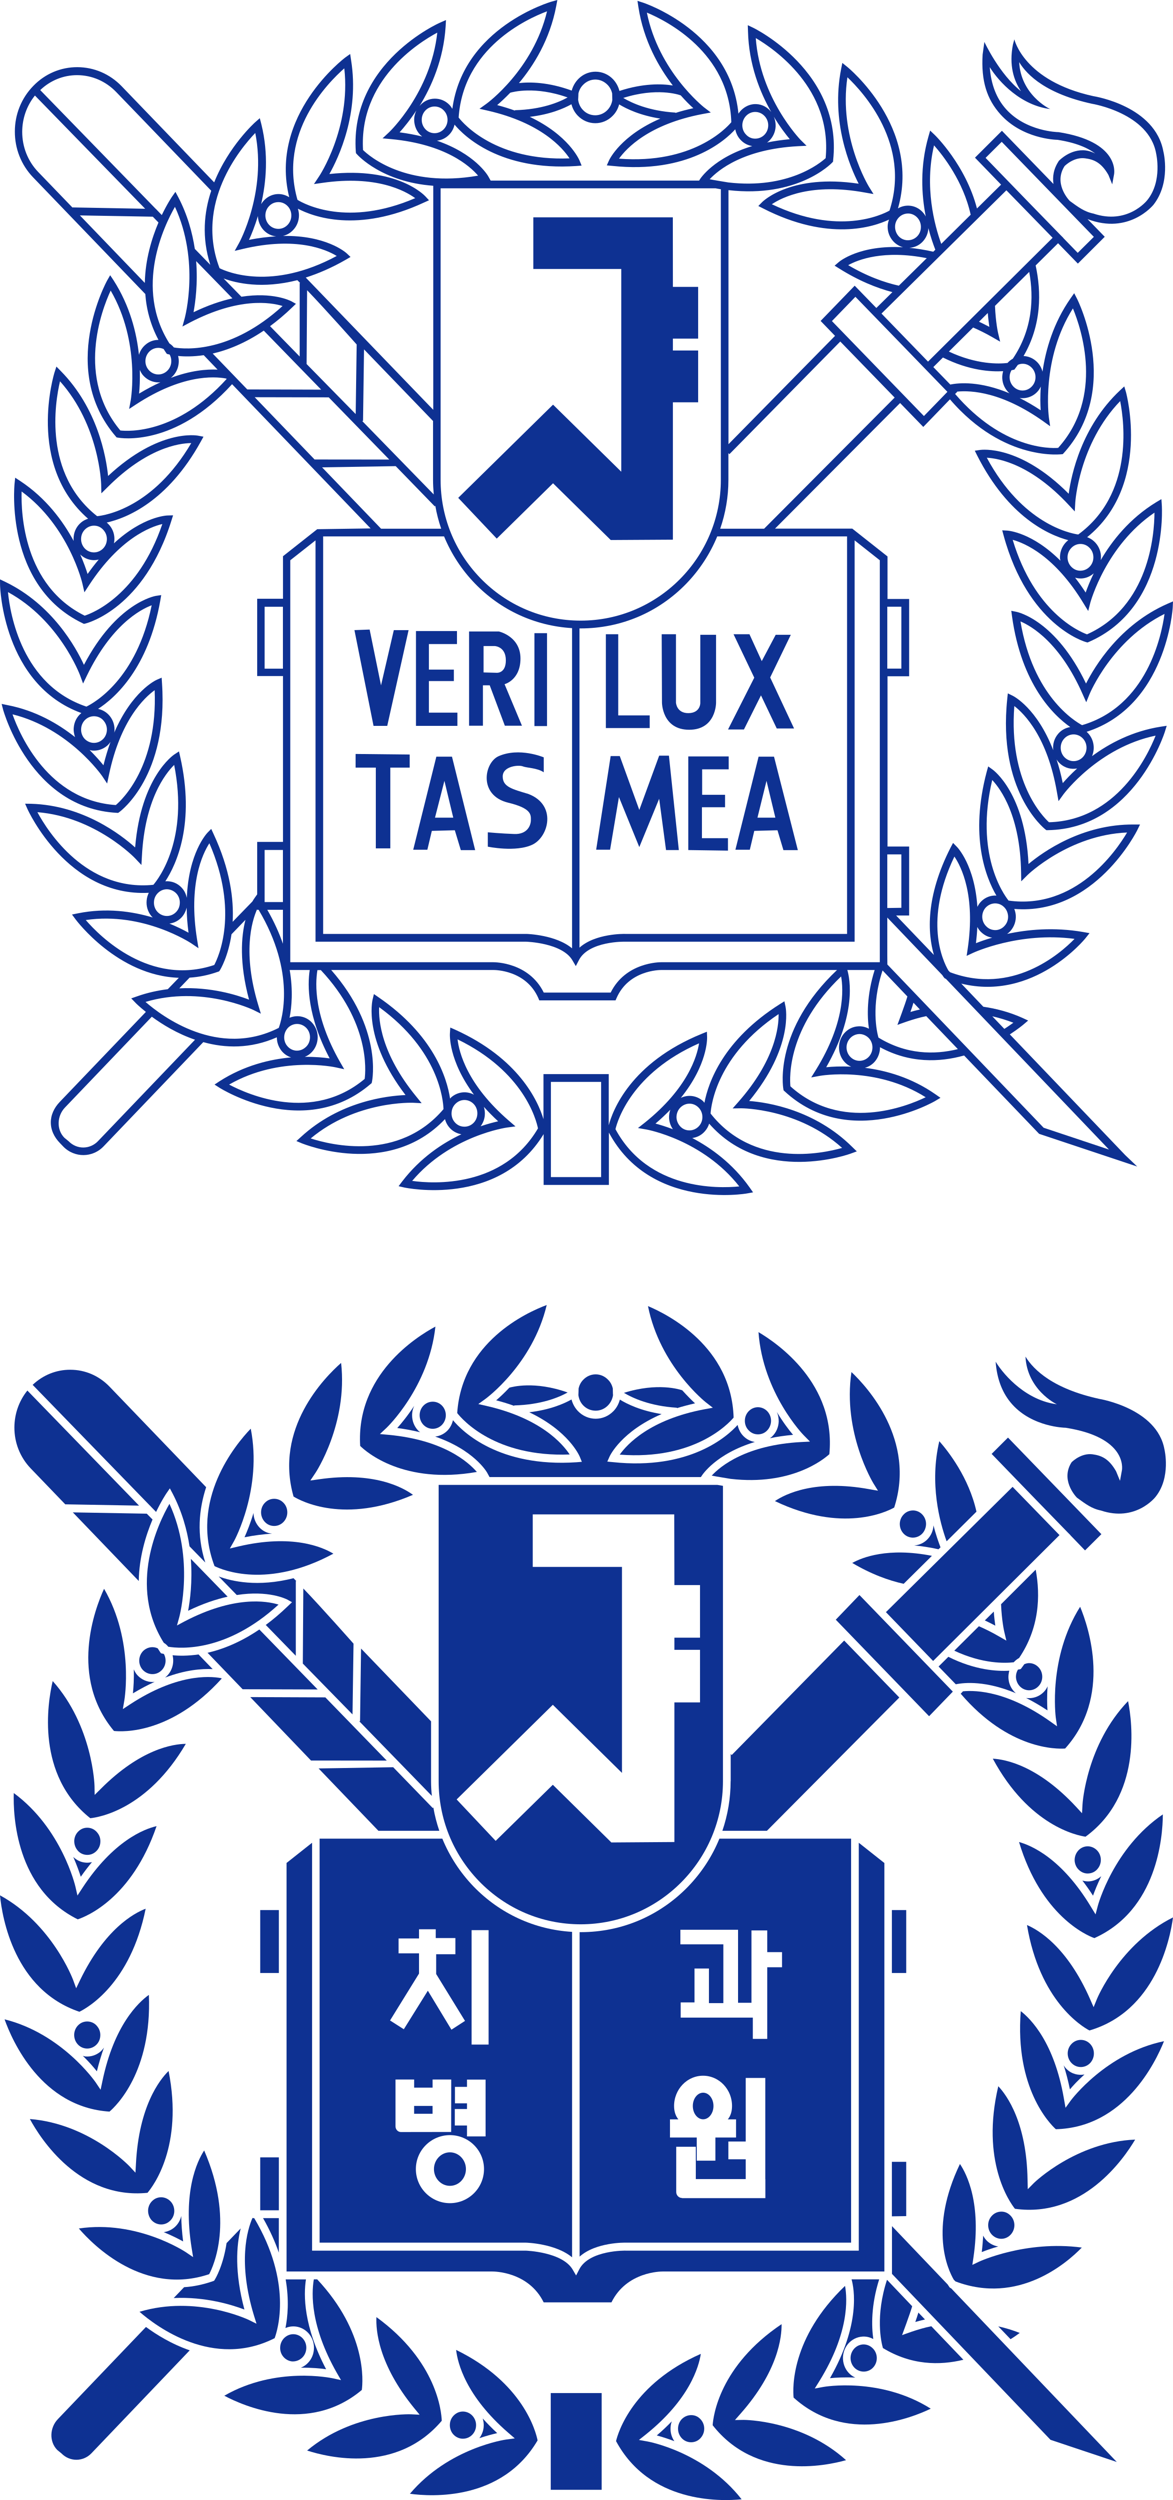 <svg width="320" height="682" viewBox="0 0 320 682" fill="none" xmlns="http://www.w3.org/2000/svg">
<path d="M259.937 461.464C259.82 461.326 234.461 435.112 234.461 435.112L228.004 441.842L253.46 468.174L259.937 461.464Z" fill="#0E3192"/>
<path d="M289.035 418.769L280.896 410.391L276.239 405.603L241.684 439.783L254.559 453.106L289.035 418.769Z" fill="#0E3192"/>
<path d="M251.475 418.475C252.179 417.808 252.571 416.866 252.629 415.885C252.708 413.845 251.162 412.118 249.186 412.039C248.227 412.02 247.307 412.353 246.622 413.04C245.918 413.707 245.507 414.629 245.468 415.591C245.429 416.592 245.781 417.553 246.427 418.279C247.072 419.005 247.972 419.417 248.931 419.456C249.87 419.476 250.77 419.142 251.475 418.475Z" fill="#0E3192"/>
<path d="M254.235 424.421C242.28 422.066 235.235 424.833 232.496 426.363C237.642 429.405 242.358 431.131 246.526 432.053L254.235 424.421Z" fill="#0E3192"/>
<path d="M220.967 393.26L218.58 393.378C203.533 394.182 196.528 399.971 194.16 402.541C194.747 402.678 199.306 403.424 199.306 403.424C215.84 405.347 224.665 398.126 226.25 396.694C228.109 377.445 212.103 366.457 206.918 363.396C208.111 380.035 219.147 391.435 219.284 391.553L220.967 393.26Z" fill="#0E3192"/>
<path d="M199.317 485.891C199.317 490.561 198.534 495.133 197.066 499.43H209.217L245.338 463.072L230.291 447.532L199.61 478.769L199.336 478.475V485.891H199.317Z" fill="#0E3192"/>
<path d="M216.347 391.416C215.212 390.082 213.608 387.962 211.925 385.176C212.277 385.981 212.454 386.864 212.434 387.806C212.375 389.356 211.73 390.808 210.614 391.887C210.438 392.044 210.243 392.181 210.047 392.338C211.964 391.926 214.058 391.632 216.347 391.416Z" fill="#0E3192"/>
<path d="M300.337 412.059C309.69 415.198 315.032 408.625 315.287 408.272C319.474 402.994 317.693 395.459 317.654 395.322C315.619 384.236 300.122 381.646 299.887 381.607C287.404 378.879 282.042 373.797 279.753 370.069C280.203 379.036 287.952 382.941 288.323 383.078C280.262 382.058 274.196 375.642 271.613 371.462C271.965 376.23 273.472 380.135 276.153 383.118C281.69 389.298 290.456 389.475 290.534 389.475H290.613H290.671C307.46 392.084 306.129 400.639 306.071 401.051L305.542 403.955L304.466 401.346C302.47 397.834 300.377 397.029 297.989 396.715C295.054 396.362 292.687 398.54 292.335 398.893C289.321 403.602 293.235 407.978 293.783 408.547C296.15 410.273 297.813 411.549 300.337 412.059Z" fill="#0E3192"/>
<path d="M268.668 442.04C269.607 442.492 270.546 442.943 271.525 443.473C271.388 442.472 271.212 441.157 271.114 439.627L268.668 442.04Z" fill="#0E3192"/>
<path d="M232.28 374.286C229.834 390.768 238.15 404.424 238.229 404.581L239.52 406.661L237.191 406.249C222.36 403.521 214.279 407.544 211.402 409.486C229.815 418.296 241.907 412.39 243.942 411.252C249.871 392.887 236.683 378.445 232.28 374.286Z" fill="#0E3192"/>
<path d="M291.264 418.022L292.027 418.787L292.008 418.807L296 422.947L300.461 418.513L274.985 392.161L270.523 396.615L282.342 408.839L291.264 418.022Z" fill="#0E3192"/>
<path d="M266.384 412.371C264.329 403.13 258.753 395.988 256.248 393.143C253.528 404.68 256.346 415.236 258.244 420.455L266.384 412.371Z" fill="#0E3192"/>
<path d="M256.028 422.633L256.576 422.104C256.008 420.612 255.284 418.572 254.658 416.119C254.58 417.63 253.934 419.023 252.858 420.063C251.899 420.985 250.686 421.495 249.395 421.594C251.429 421.77 253.641 422.104 256.028 422.633Z" fill="#0E3192"/>
<path d="M66.707 419.357C69.446 418.807 71.931 418.513 74.221 418.376C72.929 418.258 71.736 417.689 70.796 416.708C69.779 415.629 69.192 414.235 69.153 412.725C68.311 415.57 67.372 417.846 66.707 419.357Z" fill="#0E3192"/>
<path d="M206.646 391.278C207.605 391.318 208.524 390.984 209.209 390.297C209.914 389.611 210.305 388.688 210.344 387.727C210.422 385.667 208.877 383.96 206.9 383.881C204.944 383.803 203.261 385.412 203.202 387.452C203.163 388.433 203.496 389.395 204.161 390.101C204.807 390.827 205.687 391.259 206.646 391.278Z" fill="#0E3192"/>
<path d="M113.008 383.489C111.228 386.177 109.545 388.257 108.371 389.552C110.621 389.847 112.715 390.239 114.613 390.71C114.437 390.553 114.241 390.416 114.065 390.239C113.008 389.121 112.421 387.649 112.421 386.079C112.421 385.137 112.637 384.274 113.008 383.489Z" fill="#0E3192"/>
<path d="M117.594 485.893V469.568C116.753 468.704 109.044 460.679 98.497 449.711L98.223 469.548H98.008L117.809 489.915C117.672 488.581 117.594 487.247 117.594 485.893Z" fill="#0E3192"/>
<path d="M118.061 389.767C120.037 389.767 121.622 388.099 121.622 386.059C121.622 385.078 121.251 384.136 120.585 383.449C119.901 382.743 119 382.37 118.061 382.37C117.102 382.37 116.202 382.743 115.518 383.449C114.852 384.136 114.48 385.078 114.48 386.059C114.48 387.06 114.852 387.982 115.518 388.688C116.202 389.395 117.102 389.767 118.061 389.767Z" fill="#0E3192"/>
<path d="M96.443 448.377C96.443 448.377 87.834 438.625 82.746 433.327L82.609 453.812L96.169 467.684L96.443 448.377Z" fill="#0E3192"/>
<path d="M273.094 437.623C273.27 442.136 273.954 445.099 273.974 445.158L274.541 447.552L272.448 446.355C270.55 445.256 268.769 444.373 267.047 443.628L260.336 450.299C268.104 453.948 274.209 453.733 276.557 453.458C276.987 452.967 277.477 452.594 278.024 452.281C283.523 444.157 283.875 435.387 282.544 428.186L273.094 437.623Z" fill="#0E3192"/>
<path d="M74.799 416.276C76.776 416.276 78.38 414.608 78.38 412.568C78.38 411.567 78.008 410.625 77.324 409.939C76.639 409.232 75.739 408.859 74.799 408.859C73.841 408.859 72.941 409.232 72.275 409.939C71.591 410.625 71.219 411.567 71.219 412.568C71.219 413.529 71.591 414.491 72.275 415.197C72.941 415.903 73.841 416.276 74.799 416.276Z" fill="#0E3192"/>
<path d="M130.093 401.541C127.784 398.872 121.014 392.809 106.025 391.416L103.638 391.2L105.419 389.533C105.536 389.435 116.983 378.466 118.783 361.886C113.48 364.731 97.103 375.111 98.257 394.438C99.921 396.086 110.115 405.034 130.093 401.541Z" fill="#0E3192"/>
<path d="M90.946 423.83C87.953 422.025 79.734 418.415 65.02 421.868L62.711 422.418L63.905 420.299C63.983 420.161 71.614 406.073 68.405 389.729C64.198 394.104 51.695 409.212 58.524 427.225C60.618 428.265 72.984 433.523 90.946 423.83Z" fill="#0E3192"/>
<path d="M162.501 384.825C164.947 384.825 166.942 382.922 167.256 380.469C167.236 380.469 167.216 380.469 167.216 380.469L167.177 378.781C166.982 377.879 166.551 377.035 165.886 376.388C164.986 375.446 163.792 374.916 162.501 374.916C161.209 374.916 160.016 375.446 159.116 376.388C158.45 377.055 158.04 377.879 157.844 378.781C157.844 378.781 157.805 380.528 157.785 380.567C157.922 381.627 158.372 382.647 159.135 383.412C160.016 384.315 161.209 384.825 162.501 384.825Z" fill="#0E3192"/>
<path d="M192.562 382.549L194.46 384.02L192.112 384.452C177.339 387.258 171.137 393.909 169.062 396.813C189.314 398.383 198.667 388.455 200.135 386.708C199.548 367.381 182.309 358.63 176.772 356.295C180.04 372.64 192.445 382.451 192.562 382.549Z" fill="#0E3192"/>
<path d="M132.881 401.719L133.547 402.935H191.21L191.386 402.66C191.582 402.346 195.26 396.597 205.924 393.36C204.672 393.164 203.518 392.555 202.637 391.574C201.894 390.75 201.444 389.75 201.228 388.71C198.489 391.771 188.216 401.11 167.143 398.854L165.675 398.717L166.301 397.323C166.458 396.97 169.589 390.456 180.487 385.747C174.872 384.864 171.154 383.059 169.099 381.803C168.786 382.98 168.219 384.04 167.378 384.923C166.067 386.277 164.345 387.022 162.505 387.022C160.686 387.022 158.944 386.277 157.653 384.923C156.792 384.02 156.225 382.941 155.911 381.764C153.837 382.941 150.022 384.589 144.387 385.256C155.129 390.377 158.005 397.029 158.162 397.382L158.729 398.775L157.262 398.893C136.129 400.306 126.209 390.574 123.567 387.415C123.333 388.474 122.824 389.455 122.08 390.24C121.161 391.182 119.967 391.751 118.715 391.888C129.222 395.518 132.705 401.405 132.881 401.719Z" fill="#0E3192"/>
<path d="M155.407 396.773C153.431 393.791 147.483 386.923 132.808 383.548L130.479 383.019L132.436 381.606C132.573 381.508 145.311 372.188 149.146 356C143.53 358.08 126.018 366.183 124.727 385.471C126.135 387.276 135.097 397.558 155.407 396.773Z" fill="#0E3192"/>
<path d="M135.359 381.999C137.12 382.45 138.764 382.96 140.271 383.51V383.392C147.667 383.215 152.5 381.175 154.848 379.86C145.769 376.623 139.625 378.369 138.96 378.545C137.551 380.037 136.299 381.194 135.359 381.999Z" fill="#0E3192"/>
<path d="M184.659 384.137C186.185 383.666 187.848 383.234 189.61 382.822C188.709 381.998 187.496 380.782 186.127 379.271C185.481 379.035 179.396 377.073 170.219 379.958C172.508 381.331 177.263 383.568 184.659 384.019V384.137Z" fill="#0E3192"/>
<path d="M102.691 632.092C102.515 635.683 103.219 644.905 112.924 656.835L114.47 658.718L112.102 658.601C111.946 658.601 96.312 658.012 83.789 668.49C89.444 670.334 108.169 674.945 120.516 660.367C120.418 657.973 119.283 644.179 102.691 632.092Z" fill="#0E3192"/>
<path d="M128.568 664.427C129.312 663.8 129.781 662.897 129.86 661.916C129.957 660.955 129.664 659.973 129.057 659.208C127.805 657.639 125.535 657.383 124.029 658.698C123.285 659.326 122.816 660.209 122.737 661.19C122.639 662.171 122.933 663.172 123.52 663.917C124.127 664.663 124.988 665.153 125.946 665.252C126.905 665.33 127.825 665.055 128.568 664.427Z" fill="#0E3192"/>
<path d="M29.872 576.034C31.594 574.562 41.475 565.203 40.615 544.188C37.738 546.249 31.125 552.469 27.955 567.656L27.446 570.069L26.076 568.028C25.979 567.891 16.9 554.764 1.246 550.86C3.32 556.687 11.225 574.817 29.872 576.034Z" fill="#0E3192"/>
<path d="M164.139 652.812H150.246V679.202H164.139V652.812Z" fill="#0E3192"/>
<path d="M26.059 558.002C26.802 557.394 27.272 556.491 27.35 555.51C27.448 554.549 27.174 553.568 26.548 552.802C25.961 552.018 25.1 551.566 24.161 551.468C23.202 551.37 22.263 551.645 21.539 552.273C20.795 552.901 20.345 553.803 20.247 554.784C20.169 555.765 20.443 556.727 21.05 557.492C22.282 559.062 24.532 559.277 26.059 558.002Z" fill="#0E3192"/>
<path d="M135.638 663.741C134.151 662.368 132.859 661.033 131.685 659.738C131.92 660.504 132.018 661.308 131.94 662.112C131.842 663.231 131.411 664.251 130.785 665.115C132.742 664.447 134.405 664.035 135.638 663.741Z" fill="#0E3192"/>
<path d="M124.429 641.04C124.84 644.631 127.071 653.598 138.615 663.605L140.435 665.174L138.087 665.488C137.93 665.508 122.453 667.705 111.828 680.283C117.698 681.087 136.932 682.284 146.657 665.724C146.187 663.369 142.763 649.987 124.429 641.04Z" fill="#0E3192"/>
<path d="M174.3 665.605L176.179 664.114C188.095 654.559 190.639 645.67 191.187 642.119C172.539 650.36 168.606 663.604 168.059 665.919C177.177 682.872 196.431 682.382 202.32 681.793C192.185 668.843 176.785 666.037 176.629 666.017L174.3 665.605Z" fill="#0E3192"/>
<path d="M25.091 507.966C24.485 508.104 23.878 508.182 23.252 508.104C22 507.986 20.884 507.437 19.984 506.554C20.943 508.751 21.608 510.635 22.039 511.969C23.056 510.517 24.074 509.203 25.091 507.966Z" fill="#0E3192"/>
<path d="M23.456 505.986C24.396 506.084 25.335 505.809 26.078 505.162C26.822 504.534 27.291 503.651 27.37 502.65C27.468 501.669 27.194 500.708 26.567 499.962C25.98 499.197 25.12 498.706 24.18 498.608C23.222 498.51 22.282 498.785 21.558 499.432C20.815 500.06 20.365 500.943 20.267 501.924C20.189 502.905 20.463 503.886 21.069 504.652C21.637 505.417 22.478 505.888 23.456 505.986Z" fill="#0E3192"/>
<path d="M50.693 475.709C47.23 475.749 38.386 477.083 27.546 487.934L25.824 489.641L25.785 487.188C25.785 487.011 25.315 470.843 14.377 458.58C12.968 464.565 9.779 484.205 24.63 495.998C26.939 495.762 40.166 493.643 50.693 475.709Z" fill="#0E3192"/>
<path d="M279.431 453.989C279.177 454.323 278.961 454.676 278.687 455.01L278.472 455.304L278.12 455.383C278.061 455.383 277.905 455.422 277.689 455.461C277.318 456.109 277.122 456.854 277.161 457.619C277.239 458.6 277.65 459.503 278.374 460.17C279.861 461.524 282.112 461.387 283.442 459.837C284.753 458.326 284.597 455.952 283.11 454.617C282.405 453.97 281.485 453.636 280.527 453.695C280.135 453.734 279.783 453.833 279.431 453.989Z" fill="#0E3192"/>
<path d="M39.74 520.681C36.512 521.917 28.587 526.234 21.837 540.185L20.78 542.383L19.939 540.087C19.88 539.949 14.245 524.841 0 517.032C0.587 523.154 3.894 542.795 21.66 548.799C23.774 547.759 35.572 541.244 39.74 520.681Z" fill="#0E3192"/>
<path d="M22.609 560.827C24.292 562.476 25.564 563.947 26.425 565.046C27.012 562.672 27.677 560.494 28.362 558.551C28.088 558.963 27.775 559.356 27.384 559.689C26.19 560.67 24.742 561.122 23.235 560.984C23.04 560.925 22.844 560.886 22.609 560.827Z" fill="#0E3192"/>
<path d="M42.714 498.156C39.329 498.941 30.915 502.159 22.462 515.05L21.132 517.091L20.584 514.697C20.545 514.54 16.886 498.784 3.756 489.13C3.561 495.272 4.324 515.207 21.21 523.585C23.441 522.84 35.944 517.954 42.714 498.156Z" fill="#0E3192"/>
<path d="M277.163 461.916C277.105 461.877 277.046 461.838 277.007 461.799C275.872 460.759 275.187 459.326 275.109 457.776C275.07 457.089 275.168 456.422 275.344 455.755C272.017 455.951 265.991 455.618 258.712 451.968L256.051 454.617L260.747 459.464C263.212 458.953 268.984 458.482 277.163 461.916Z" fill="#0E3192"/>
<path d="M197.227 485.893V405.328C196.738 405.249 196.249 405.171 195.74 405.073H119.664V485.893C119.664 496.135 123.558 505.769 130.621 513.108C137.998 520.74 147.879 524.939 158.426 524.939C179.832 524.92 197.227 507.418 197.227 485.893ZM135.22 502.179L124.575 490.877L150.814 465.055L169.677 483.637V427.441H145.336V413.118H183.941L183.98 432.405H190.966V446.748H183.98V450.065H190.966V464.408H183.98V502.493L166.781 502.61L150.814 486.874L135.22 502.179Z" fill="#0E3192"/>
<path d="M179.176 664.37C180.389 664.703 182.033 665.194 183.97 665.939C183.363 665.056 182.991 664.017 182.933 662.898C182.894 662.074 182.991 661.27 183.265 660.524C182.052 661.78 180.702 663.075 179.176 664.37Z" fill="#0E3192"/>
<path d="M262.614 461.386L262.653 461.445L262.086 462.034C275.196 477.358 288.306 477.142 290.575 476.985C303.333 462.819 297.013 443.962 294.665 438.312C285.86 452.302 288.012 468.332 288.012 468.489L288.364 470.922L286.408 469.529C275.039 461.504 266.567 460.994 262.614 461.386Z" fill="#0E3192"/>
<path d="M194.639 574.502C194.639 572.481 193.367 570.872 191.822 570.872C190.276 570.872 189.004 572.481 189.004 574.502C189.004 576.523 190.276 578.132 191.822 578.132C193.367 578.132 194.639 576.503 194.639 574.502Z" fill="#0E3192"/>
<path d="M279.922 463.191C281.761 464.114 283.698 465.232 285.753 466.586C285.655 465.016 285.596 462.74 285.792 460.013C285.577 460.464 285.342 460.896 284.99 461.288C283.679 462.819 281.761 463.446 279.922 463.191Z" fill="#0E3192"/>
<path d="M187.745 514.618C179.977 522.644 169.568 527.078 158.454 527.078C158.356 527.078 158.258 527.078 158.121 527.078V615.59C162.524 611.646 170.429 611.764 170.8 611.783H232.182V501.57H196.257C194.3 506.378 191.424 510.792 187.745 514.618ZM182.795 578.152H185.065C184.341 577.269 183.891 576.072 183.891 574.503C183.891 569.951 187.432 566.242 191.796 566.242C196.159 566.242 199.701 569.931 199.701 574.503C199.701 576.072 199.27 577.269 198.546 578.152H200.796V583.097H195.161V589.415H190.074V583.097H182.775V578.152H182.795ZM208.799 599.638H186.063V599.598C185.202 599.598 184.478 598.872 184.478 597.97V597.95V585.628H189.819V594.438H203.438V589.042H198.703V584.196H203.438V566.85H208.78V594.438H208.799V599.638ZM205.003 546.327V526.607H209.308V532.533H213.339V536.653H209.308V556.196H205.375V550.388H185.691V546.248H189.467V537.006H193.4V546.444H197.333V530.394H185.612V526.43H201.344V546.346H205.003V546.327Z" fill="#0E3192"/>
<path d="M200.499 660.17L202.104 658.345C212.259 646.808 213.277 637.586 213.218 634.015C196.214 645.434 194.571 659.208 194.414 661.583C206.193 676.613 225.095 672.727 230.808 671.119C218.638 660.131 203.004 660.131 202.867 660.131L200.499 660.17Z" fill="#0E3192"/>
<path d="M188.341 658.834C187.382 658.893 186.502 659.344 185.856 660.07C185.23 660.816 184.917 661.777 184.976 662.758C185.034 663.759 185.465 664.642 186.169 665.309C186.874 665.957 187.793 666.29 188.752 666.231C189.711 666.172 190.591 665.741 191.218 664.976C192.529 663.445 192.392 661.091 190.904 659.756C190.22 659.089 189.3 658.775 188.341 658.834Z" fill="#0E3192"/>
<path d="M247.222 521.053H243.309V538.222H247.222V521.053Z" fill="#0E3192"/>
<path d="M112.662 407.78C109.844 405.72 101.92 401.384 87.01 403.542L84.662 403.876L86.031 401.835C86.129 401.717 94.915 388.375 93.056 371.795C88.497 375.798 74.78 389.709 80.083 408.251C82.079 409.468 93.936 415.845 112.662 407.78Z" fill="#0E3192"/>
<path d="M247.222 589.729H243.309V604.601L247.222 604.543V589.729Z" fill="#0E3192"/>
<path d="M269.39 611.43C268.9 610.978 268.509 610.449 268.216 609.86C268.137 611.273 268.02 612.783 267.824 614.353C268.881 613.921 270.407 613.372 272.325 612.823C271.248 612.666 270.231 612.175 269.39 611.43Z" fill="#0E3192"/>
<path d="M15.791 659.915C13.56 662.23 13.364 666.037 15.615 668.332L16.789 669.294C19.058 671.609 22.698 671.57 24.928 669.254L51.755 641.157C46.824 639.45 42.695 636.899 39.819 634.78C35.788 638.979 15.791 659.915 15.791 659.915Z" fill="#0E3192"/>
<path d="M235.381 639.548C234.422 639.626 233.561 640.058 232.935 640.804C231.624 642.334 231.761 644.689 233.248 646.043C234.735 647.377 237.005 647.239 238.296 645.729C239.607 644.198 239.47 641.844 237.983 640.509C237.279 639.842 236.339 639.489 235.381 639.548Z" fill="#0E3192"/>
<path d="M241.242 508.203L234.276 502.689V613.962C234.276 613.962 170.821 613.962 170.801 613.962C170.704 613.942 160.744 613.766 158.024 619.064L157.163 620.731L156.224 619.122C153.367 614.276 143.466 613.962 143.408 613.962H85.138V502.689L78.172 508.203V619.652C79.287 619.652 134.368 619.652 134.348 619.652C134.759 619.652 144.171 619.652 148.319 628.07H166.81C170.938 619.652 180.35 619.652 180.741 619.652H241.262V508.203H241.242Z" fill="#0E3192"/>
<path d="M226.422 648.75C228.007 648.593 230.414 648.456 233.329 648.593C232.82 648.358 232.311 648.063 231.881 647.651C229.533 645.532 229.318 641.804 231.372 639.371C232.37 638.214 233.759 637.507 235.266 637.409C236.323 637.331 237.34 637.586 238.24 638.076C237.751 634.642 237.595 628.933 239.845 621.791C238.084 621.791 235.481 621.791 232.311 621.791C232.996 624.263 234.855 633.995 226.422 648.75Z" fill="#0E3192"/>
<path d="M246.088 637.017C246.088 637.017 248.338 630.974 248.847 629.129L241.979 621.909C238.75 631.817 240.394 638.94 240.863 640.529C248.553 645.219 256.302 645.317 262.817 643.728L254.071 634.584C250.549 635.271 246.088 637.017 246.088 637.017Z" fill="#0E3192"/>
<path d="M249.699 633.425C250.423 633.209 251.304 632.974 252.341 632.738L250.541 630.854C250.286 631.718 249.993 632.581 249.699 633.425Z" fill="#0E3192"/>
<path d="M278.186 636.408C276.23 635.643 274.253 635.035 272.336 634.623L275.682 638.115C276.699 637.487 277.56 636.879 278.186 636.408Z" fill="#0E3192"/>
<path d="M85.615 621.791C84.93 625.793 84.715 634.623 91.817 647.181L93.031 649.28L90.702 648.77C90.546 648.75 75.264 645.415 61.195 653.538C66.459 656.344 84.167 664.173 98.705 651.968C99.018 649.633 100.094 636.31 86.534 621.791H85.615Z" fill="#0E3192"/>
<path d="M57.065 620.378C58.18 618.259 63.991 605.78 55.695 586.629C53.758 589.612 49.805 597.912 52.29 613.314L52.682 615.728L50.686 614.374C50.549 614.295 37.42 605.544 21.512 607.919C25.484 612.549 39.298 626.363 57.065 620.378Z" fill="#0E3192"/>
<path d="M68.919 605.092V604.936C67.393 608.409 64.889 617.14 69.252 631.562L69.976 633.897L67.824 632.837C67.687 632.778 53.501 626.009 38.062 630.639C42.622 634.623 58.158 646.337 74.926 637.84C75.748 635.623 79.799 622.634 69.35 605.092H68.919Z" fill="#0E3192"/>
<path d="M224.601 651.145L222.273 651.576L223.564 649.496C231.684 636.35 231.175 627.089 230.53 623.577C215.639 637.822 216.265 651.674 216.5 654.049C230.569 666.783 248.551 659.66 253.912 657.07C240.176 648.398 224.777 651.105 224.601 651.145Z" fill="#0E3192"/>
<path d="M45.991 564.947C43.486 567.42 37.89 574.64 37.088 590.239L36.951 592.692L35.307 590.926C35.19 590.808 24.213 579.33 8.148 578.054C11.064 583.45 21.669 600.05 40.238 598.186C41.764 596.381 50.061 585.53 45.991 564.947Z" fill="#0E3192"/>
<path d="M82.257 643.315C83 642.707 83.45 641.804 83.548 640.823C83.646 639.862 83.372 638.881 82.765 638.115C81.513 636.526 79.263 636.291 77.737 637.605C77.326 637.939 77.032 638.37 76.797 638.822C76.797 638.841 76.797 638.841 76.797 638.841C76.602 639.234 76.484 639.665 76.445 640.117C76.347 641.098 76.621 642.079 77.228 642.824C77.835 643.59 78.695 644.061 79.635 644.178C80.574 644.237 81.513 643.943 82.257 643.315Z" fill="#0E3192"/>
<path d="M40.411 602.737C40.333 603.718 40.607 604.699 41.194 605.464C42.447 607.034 44.716 607.289 46.223 605.974C46.986 605.346 47.436 604.463 47.534 603.463C47.612 602.482 47.338 601.52 46.732 600.755C46.125 600.009 45.264 599.519 44.325 599.421C43.366 599.323 42.447 599.597 41.703 600.245C40.959 600.873 40.509 601.756 40.411 602.737Z" fill="#0E3192"/>
<path d="M259.42 624.204L259.166 624.106L258.989 623.871C258.95 623.812 258.774 623.596 258.559 623.223L243.336 607.271V617.729V620.3L286.579 665.566L304.658 671.609L259.518 624.283C259.479 624.243 259.459 624.224 259.42 624.204Z" fill="#0E3192"/>
<path d="M72.5 443.276L80.698 451.693V431.307H80.835C80.581 431.051 80.327 430.777 80.072 430.522C70.308 433.014 63.186 431.365 59.664 430.051L64.595 435.113C73.302 433.759 78.076 436.212 78.37 436.349L79.661 437.075L78.585 438.096C76.511 440.097 74.496 441.804 72.5 443.276Z" fill="#0E3192"/>
<path d="M297.534 562.633C298.826 561.083 298.689 558.748 297.221 557.394C295.754 556.04 293.484 556.178 292.173 557.728C290.862 559.239 290.999 561.593 292.486 562.947C293.954 564.301 296.223 564.164 297.534 562.633Z" fill="#0E3192"/>
<path d="M292.109 573.011L290.68 574.993L290.25 572.56C287.628 557.236 281.249 550.78 278.471 548.622C276.827 569.617 286.376 579.329 288.039 580.84C306.706 580.35 315.256 562.553 317.546 556.824C301.736 560.101 292.207 572.874 292.109 573.011Z" fill="#0E3192"/>
<path d="M295.846 565.909C294.203 566.203 292.442 565.791 291.111 564.555C290.739 564.221 290.426 563.829 290.172 563.397C290.818 565.398 291.385 567.576 291.874 569.97C292.755 568.911 294.105 567.478 295.846 565.909Z" fill="#0E3192"/>
<path d="M265.261 617.847L265.555 615.865C267.746 601.051 263.774 593.124 261.876 590.318C253.365 608.076 258.608 619.181 260.193 621.889L260.663 622.36C277.804 628.835 291.031 617.337 295.12 613.118C279.721 611.078 267.14 616.945 267.022 617.003L265.261 617.847Z" fill="#0E3192"/>
<path d="M299.261 545.287L298.342 547.544L297.363 545.307C291.122 531.121 283.373 526.51 280.164 525.136C283.608 545.817 295.152 552.822 297.207 553.901C315.169 548.623 319.18 529.158 320.002 523.056C305.503 530.296 299.32 545.13 299.261 545.287Z" fill="#0E3192"/>
<path d="M280.381 597.205L280.323 594.713C280.088 579.114 274.746 571.677 272.339 569.107C267.526 589.513 275.411 600.717 276.879 602.542C295.389 605.112 306.562 588.944 309.673 583.666C293.589 584.333 282.201 595.36 282.084 595.478L280.381 597.205Z" fill="#0E3192"/>
<path d="M272.931 603.328C271.972 603.387 271.111 603.838 270.485 604.564C269.839 605.309 269.526 606.251 269.585 607.252C269.644 608.233 270.074 609.155 270.798 609.803C271.503 610.45 272.442 610.784 273.381 610.725C274.32 610.666 275.201 610.215 275.827 609.469C276.453 608.743 276.786 607.762 276.727 606.801C276.668 605.82 276.238 604.897 275.514 604.25C274.809 603.583 273.89 603.249 272.931 603.328Z" fill="#0E3192"/>
<path d="M296.963 511.067C297.922 511.008 298.803 510.576 299.409 509.83C300.055 509.085 300.368 508.123 300.309 507.142C300.251 506.142 299.82 505.239 299.096 504.591C298.372 503.944 297.452 503.61 296.513 503.669C295.574 503.728 294.674 504.179 294.067 504.925C293.441 505.671 293.128 506.612 293.167 507.613C293.246 508.594 293.656 509.497 294.38 510.144C295.104 510.811 296.024 511.145 296.963 511.067Z" fill="#0E3192"/>
<path d="M295.285 513.01C296.244 514.266 297.222 515.62 298.181 517.131C298.651 515.797 299.394 513.952 300.431 511.813C299.492 512.638 298.338 513.148 297.124 513.226C296.479 513.265 295.872 513.167 295.285 513.01Z" fill="#0E3192"/>
<path d="M307.743 464.054C296.375 475.866 295.318 492.015 295.318 492.191L295.181 494.644L293.537 492.858C283.089 481.615 274.303 479.947 270.84 479.751C280.721 498.097 293.87 500.707 296.14 501.04C311.422 489.856 308.937 470.078 307.743 464.054Z" fill="#0E3192"/>
<path d="M298.541 528.706C315.721 520.995 317.208 501.099 317.228 494.958C303.766 504.121 299.539 519.7 299.5 519.857L298.874 522.231L297.602 520.151C289.638 506.927 281.342 503.414 277.996 502.492C284.042 522.565 296.369 527.921 298.541 528.706Z" fill="#0E3192"/>
<path d="M70.748 444.511C65.524 448.062 60.691 449.926 56.621 450.868L66.189 460.816L86.656 460.875L70.748 444.511Z" fill="#0E3192"/>
<path d="M122.746 587.14C120.339 587.14 118.383 589.2 118.383 591.712C118.383 594.243 120.339 596.284 122.746 596.284C125.153 596.284 127.11 594.243 127.11 591.712C127.11 589.2 125.153 587.14 122.746 587.14Z" fill="#0E3192"/>
<path d="M49.959 611.449C49.646 608.957 49.47 606.642 49.45 604.503C49.157 605.74 48.511 606.838 47.552 607.643C46.711 608.349 45.732 608.761 44.676 608.918C46.906 609.84 48.707 610.763 49.959 611.449Z" fill="#0E3192"/>
<path d="M41.056 458.816C39.549 458.639 38.199 457.893 37.24 456.696C36.927 456.284 36.692 455.833 36.496 455.382C36.575 458.129 36.418 460.385 36.262 461.935C38.355 460.68 40.332 459.64 42.191 458.796C41.819 458.855 41.427 458.855 41.056 458.816Z" fill="#0E3192"/>
<path d="M88.756 463.034L68.269 462.955L84.843 480.261L105.505 480.281L88.756 463.034Z" fill="#0E3192"/>
<path d="M118.001 574.483H112.973V576.622H118.001V574.483Z" fill="#0E3192"/>
<path d="M119.845 499.431C119.141 497.351 118.593 495.252 118.221 493.074L118.065 493.231L107.264 482.086L86.914 482.42L103.233 499.431H119.845Z" fill="#0E3192"/>
<path d="M35.511 464.917L33.515 466.231L33.926 463.818C33.946 463.661 36.685 447.709 28.389 433.405C25.845 438.958 18.84 457.539 31.089 472.196C33.359 472.451 46.684 473.158 60.478 457.912L60.361 457.794C56.819 457.127 47.995 456.754 35.511 464.917Z" fill="#0E3192"/>
<path d="M41.016 410.782V410.841L42.581 412.45C44.068 409.35 45.34 407.466 45.379 407.407L46.338 406.014L47.14 407.525C49.645 412.371 51.014 417.296 51.699 421.829L56.004 426.244C53.577 418.67 54.282 411.645 56.239 405.7C41.505 390.356 29.921 378.309 29.921 378.309C27.064 375.326 23.268 373.658 19.179 373.658C15.344 373.639 11.724 375.11 8.906 377.779L40.937 410.762H41.016V410.782Z" fill="#0E3192"/>
<path d="M45.023 457.639C50.561 455.54 54.963 455.187 58.016 455.324L54.161 451.321C51.207 451.753 48.78 451.714 47.078 451.537C47.606 453.676 46.941 456.011 45.2 457.502C45.141 457.561 45.063 457.6 45.023 457.639Z" fill="#0E3192"/>
<path d="M7.468 379.331C5.198 382.136 3.946 385.668 3.926 389.377C3.906 393.576 5.491 397.539 8.329 400.522L17.838 410.411V410.372L37.933 410.725L7.468 379.331Z" fill="#0E3192"/>
<path d="M62.098 435.564L52.06 425.243C52.53 431.463 51.845 436.603 51.316 439.409C55.308 437.467 58.928 436.27 62.098 435.564Z" fill="#0E3192"/>
<path d="M45.896 449.22C49.32 449.77 61.803 450.692 75.989 437.722C72.663 436.702 63.838 435.27 50.376 442.294L48.283 443.413L48.928 441.058C48.968 440.881 53.155 425.282 46.228 410.233C43.254 415.393 34.88 432.562 44.682 448.141C45.113 448.396 45.543 448.75 45.896 449.22Z" fill="#0E3192"/>
<path d="M40.044 412.922L19.871 412.568L37.853 431.287C37.951 424.753 39.79 418.828 41.61 414.511L40.044 412.922Z" fill="#0E3192"/>
<path d="M43.865 455.854C45.234 454.716 45.547 452.734 44.706 451.184C44.491 451.125 44.354 451.105 44.276 451.086L43.923 451.007L43.708 450.713C43.473 450.36 43.258 450.007 43.023 449.653C41.83 449.104 40.401 449.261 39.306 450.144C37.76 451.439 37.544 453.793 38.797 455.363C40.069 456.913 42.358 457.149 43.865 455.854Z" fill="#0E3192"/>
<path d="M84.367 636.74C85.326 637.957 85.776 639.468 85.62 641.037C85.483 642.607 84.739 644.02 83.565 645.001C83.115 645.374 82.626 645.668 82.078 645.884C84.974 645.864 87.381 646.08 88.966 646.316C82.822 634.602 82.782 626.145 83.467 621.809H77.93C78.908 627.518 78.478 632.071 77.871 635.073C80.102 634.111 82.743 634.719 84.367 636.74Z" fill="#0E3192"/>
<path d="M76.066 605.093H71.762C73.66 608.428 75.049 611.568 76.066 614.511V605.093Z" fill="#0E3192"/>
<path d="M76.076 588.513H70.988V602.954H76.076V588.513Z" fill="#0E3192"/>
<path d="M76.076 521.053H70.988V538.222H76.076V521.053Z" fill="#0E3192"/>
<path d="M58.403 622.183L58.07 622.301C55.35 623.243 52.748 623.773 50.224 623.93L47.387 626.892C56.094 626.48 63.314 628.756 66.68 630.032C63.94 619.809 64.508 612.49 65.662 607.899L61.807 611.902C60.888 618.082 58.775 621.595 58.599 621.869L58.403 622.183Z" fill="#0E3192"/>
<path d="M156.067 615.786V527C145.853 526.391 136.382 522.055 129.182 514.618C125.503 510.792 122.627 506.358 120.67 501.57H87.191V611.783C94.823 611.783 143.387 611.783 143.427 611.783C143.798 611.783 151.625 612.058 156.067 615.786ZM108.734 532.866V528.805H114.311V526.293H118.87V528.687H124.231V533.102H118.988V538.498L126.853 551.291L123.155 553.685L116.718 543.05L110.163 553.567L106.406 551.173L114.311 538.38V532.866H108.734ZM107.893 580.036C107.893 580.036 107.893 580.016 107.893 579.997V567.282H112.98V569.499H118.009V567.282H123.097L123.077 581.586C123.077 581.586 109.478 581.606 109.4 581.606C108.578 581.625 107.893 580.919 107.893 580.036ZM122.744 601.011C117.618 601.011 113.45 596.851 113.45 591.711C113.45 586.589 117.618 582.449 122.744 582.449C127.89 582.449 132.039 586.609 132.039 591.711C132.039 596.851 127.871 601.011 122.744 601.011ZM132.469 582.803H127.401V579.82H124.075V575.327H127.401V573.777H124.114V569.283H127.401V567.302H132.469V582.803ZM133.291 557.746H128.654V526.548L128.634 526.529H133.291V557.746Z" fill="#0E3192"/>
<path d="M296.328 175.173L296.675 175.269L297.003 175.134C318.763 165.694 316.969 138.146 316.95 137.856L316.834 136.157L315.406 137.007C308.172 141.428 303.35 147.528 300.282 152.798C300.34 152.412 300.36 152.045 300.34 151.64C300.263 150.115 299.588 148.706 298.469 147.682C297.91 147.161 297.254 146.775 296.579 146.544C314.056 132.432 307.246 107.297 307.189 107.026L306.706 105.405L305.491 106.544C295.035 116.389 292.258 129.497 291.544 134.69C278.214 121.293 267.816 122.683 267.353 122.741L265.926 122.953L266.582 124.266C275.108 141.119 286.22 145.984 291.428 147.354C291.119 147.586 290.83 147.876 290.579 148.165C289.595 149.323 289.094 150.791 289.171 152.335C289.21 152.547 289.248 152.76 289.287 152.953C281.609 145.289 275.205 144.787 274.857 144.748L273.411 144.671L273.796 146.099C280.432 170.404 295.672 175.018 296.328 175.173ZM296.174 161.64C295.209 160.153 294.244 158.802 293.299 157.586C293.878 157.74 294.476 157.837 295.093 157.798C296.328 157.721 297.447 157.219 298.373 156.408C297.35 158.513 296.637 160.327 296.174 161.64ZM269.205 124.864C272.62 125.057 281.3 126.698 291.582 137.779L293.203 139.517L293.338 137.103C293.338 136.93 294.38 121.042 305.587 109.42C306.745 115.347 309.195 134.787 294.148 145.81C291.891 145.482 278.947 142.933 269.205 124.864ZM292.123 149.632C292.74 148.899 293.608 148.455 294.534 148.397C295.479 148.339 296.386 148.648 297.08 149.304C297.794 149.941 298.218 150.829 298.276 151.814C298.334 152.779 298.025 153.725 297.389 154.459C296.772 155.173 295.904 155.617 294.958 155.675C294.013 155.752 293.126 155.424 292.412 154.767C291.717 154.13 291.293 153.242 291.235 152.277C291.177 151.293 291.486 150.366 292.123 149.632ZM295.614 164.632L296.868 166.678L297.466 164.343C297.524 164.188 301.691 148.86 314.943 139.845C314.924 145.887 313.458 165.462 296.54 173.049C294.38 172.258 282.226 167.007 276.266 147.258C279.584 148.165 287.744 151.621 295.614 164.632Z" fill="#0E3192"/>
<path d="M319.924 165.752L320.001 164.053L318.496 164.71C305.456 170.424 298.627 181.814 296.274 186.466C288.017 169.246 277.735 166.988 277.292 166.91L275.883 166.621L276.076 168.088C278.661 186.756 287.438 195.153 291.972 198.339C290.737 198.532 289.56 199.13 288.673 200.173C287.574 201.447 287.149 203.068 287.323 204.651C282.924 193.223 276.578 189.941 276.25 189.787L274.938 189.15L274.784 190.636C272.16 215.674 284.641 225.829 285.182 226.254L285.452 226.466H285.799C309.391 226.138 317.706 199.883 317.783 199.613L318.284 197.991L316.625 198.242C308.909 199.458 302.601 202.817 297.913 206.273C298.839 204.034 298.357 201.389 296.505 199.69C296.486 199.671 296.467 199.671 296.428 199.632C318.207 192.644 319.905 166.022 319.924 165.752ZM290.236 201.582C291.528 200.057 293.766 199.922 295.213 201.254C296.679 202.586 296.814 204.883 295.521 206.408C294.229 207.914 292.01 208.049 290.544 206.717C289.098 205.385 288.962 203.068 290.236 201.582ZM286.165 224.304C284.526 222.817 275.131 213.261 276.713 192.605C279.471 194.729 285.76 201.08 288.345 216.157L288.77 218.551L290.178 216.601C290.274 216.485 299.688 203.899 315.256 200.675C313.018 206.312 304.588 223.802 286.165 224.304ZM289.927 213.628C289.445 211.254 288.885 209.111 288.229 207.161C288.499 207.586 288.808 207.972 289.175 208.3C290.506 209.516 292.223 209.941 293.843 209.632C292.145 211.176 290.834 212.586 289.927 213.628ZM295.193 197.817C293.187 196.736 281.786 189.864 278.391 169.516C281.536 170.868 289.194 175.404 295.348 189.362L296.332 191.563L297.238 189.343C297.296 189.188 303.392 174.594 317.686 167.47C316.857 173.474 312.902 192.624 295.193 197.817Z" fill="#0E3192"/>
<path d="M232.469 312.856C222.264 302.74 209.436 300.713 204.381 300.346C216.438 285.694 214.393 275.076 214.297 274.613L213.988 273.145L212.754 273.918C197.302 283.686 193.231 295.249 192.17 300.829C192.055 300.693 191.92 300.539 191.804 300.385C190.068 298.821 187.695 298.551 185.727 299.497C193.077 290.404 192.903 283.319 192.903 282.933L192.846 281.446L191.515 281.987C171.896 289.96 167.073 303.126 166.07 306.968V293.01H148.265V305.307C146.722 300.192 141.417 288.686 124.152 280.887L122.84 280.308L122.743 281.794C122.705 282.161 122.3 289.226 129.302 298.628C127.373 297.585 124.981 297.778 123.187 299.265C123.052 299.381 122.917 299.535 122.782 299.69C121.933 294.072 118.306 282.334 103.202 272.006L102.006 271.176L101.659 272.605C101.543 273.068 99.093 283.647 110.629 298.724C105.536 298.937 92.669 300.423 82.098 310.153L80.863 311.273L82.387 311.91C82.638 311.987 105.98 321.581 121.393 305.288C121.586 306.041 121.933 306.755 122.435 307.392C123.303 308.493 124.518 309.188 125.868 309.419C120.621 311.89 114.641 315.886 109.741 322.257L108.738 323.589L110.339 323.956C110.59 323.994 136.092 329.458 148.303 309.381V323.242H166.109V308.956C177.413 330.133 203.571 325.616 203.822 325.558L205.442 325.269L204.478 323.898C199.829 317.354 193.984 313.145 188.852 310.442C190.203 310.269 191.418 309.632 192.325 308.57C192.865 307.952 193.231 307.257 193.463 306.524C208.259 323.396 231.948 314.767 232.199 314.651L233.742 314.091L232.469 312.856ZM84.76 310.558C97.125 300.211 112.519 300.829 112.693 300.829L115.027 300.944L113.522 299.091C103.935 287.354 103.26 278.28 103.433 274.748C119.792 286.639 120.911 300.211 120.988 302.566C108.815 316.91 90.335 312.354 84.76 310.558ZM123.978 306.041C123.38 305.307 123.091 304.323 123.206 303.358C123.283 302.392 123.746 301.524 124.479 300.906C125.984 299.612 128.203 299.863 129.437 301.408C130.035 302.161 130.305 303.126 130.209 304.091C130.112 305.056 129.669 305.944 128.936 306.543C128.203 307.161 127.277 307.431 126.351 307.334C125.425 307.257 124.576 306.794 123.978 306.041ZM132.003 301.948C133.16 303.222 134.433 304.535 135.9 305.886C134.704 306.157 133.045 306.581 131.115 307.238C131.752 306.388 132.157 305.385 132.254 304.284C132.331 303.493 132.234 302.701 132.003 301.948ZM112.442 322.141C122.898 309.767 138.157 307.605 138.311 307.585L140.626 307.276L138.832 305.732C127.431 295.887 125.232 287.064 124.827 283.531C142.921 292.334 146.297 305.52 146.76 307.817C137.192 324.11 118.229 322.952 112.442 322.141ZM163.987 295.134V321.099H150.29V295.134H163.987ZM201.681 323.647C195.855 324.226 176.892 324.689 167.903 308.029C168.443 305.751 172.301 292.721 190.704 284.612C190.164 288.107 187.637 296.852 175.908 306.253L174.037 307.72L176.371 308.126C176.506 308.145 191.688 310.906 201.681 323.647ZM178.821 306.504C180.326 305.23 181.657 303.956 182.872 302.72C182.602 303.454 182.486 304.246 182.525 305.056C182.602 306.157 182.969 307.18 183.567 308.049C181.657 307.315 180.037 306.832 178.821 306.504ZM190.743 307.122C190.106 307.856 189.238 308.3 188.293 308.358C187.348 308.415 186.441 308.107 185.747 307.45C185.052 306.794 184.628 305.906 184.551 304.941C184.512 303.975 184.821 303.029 185.438 302.315C186.055 301.601 186.943 301.137 187.869 301.08C188.814 301.022 189.701 301.33 190.415 301.987C191.881 303.3 192.035 305.616 190.743 307.122ZM193.849 303.763C194.003 301.427 195.623 287.875 212.406 276.64C212.464 280.172 211.442 289.226 201.449 300.578L199.867 302.373L202.202 302.334C202.356 302.334 217.769 302.334 229.729 313.145C224.116 314.747 205.5 318.57 193.849 303.763Z" fill="#0E3192"/>
<path d="M22.583 170.037L22.892 170.192L23.239 170.114C23.895 169.96 39.308 165.945 46.773 141.987L47.217 140.578L45.77 140.616C45.423 140.616 39.019 140.887 31.071 148.223C31.109 148.03 31.167 147.817 31.186 147.605C31.341 146.08 30.897 144.574 29.952 143.396C29.701 143.087 29.412 142.798 29.122 142.547C34.389 141.369 45.674 136.949 54.798 120.424L55.512 119.13L54.084 118.86C53.622 118.763 43.282 116.968 29.489 129.844C28.949 124.613 26.653 111.428 16.564 101.196L15.387 99.999L14.867 101.601C14.79 101.872 7.073 126.736 24.03 141.505C23.355 141.717 22.699 142.045 22.101 142.547C20.943 143.532 20.229 144.902 20.094 146.447C20.056 146.813 20.056 147.199 20.094 147.566C17.201 142.199 12.61 135.906 5.549 131.234L4.141 130.308L3.967 131.987C3.948 132.315 1.17 159.786 22.583 170.037ZM16.371 104.014C27.155 116.08 27.599 131.987 27.599 132.161L27.656 134.574L29.354 132.895C40.022 122.219 48.76 120.906 52.175 120.868C41.796 138.512 28.775 140.597 26.499 140.81C11.838 129.246 14.982 109.902 16.371 104.014ZM22.139 146.678C22.216 145.713 22.679 144.844 23.412 144.226C24.145 143.609 25.071 143.319 25.997 143.416C26.943 143.493 27.772 143.995 28.351 144.748C28.949 145.481 29.238 146.447 29.142 147.393C29.045 148.377 28.602 149.246 27.869 149.864C27.136 150.481 26.209 150.771 25.284 150.674C24.338 150.578 23.49 150.114 22.911 149.362C22.313 148.589 22.043 147.643 22.139 146.678ZM25.11 152.779C25.727 152.856 26.345 152.779 26.923 152.643C25.92 153.84 24.917 155.134 23.895 156.582C23.49 155.269 22.834 153.416 21.888 151.253C22.776 152.122 23.875 152.643 25.11 152.779ZM5.896 134.072C18.84 143.589 22.467 159.091 22.486 159.226L23.027 161.582L24.338 159.574C32.653 146.891 40.967 143.725 44.285 142.952C37.63 162.431 25.284 167.238 23.104 167.952C6.475 159.728 5.723 140.115 5.896 134.072Z" fill="#0E3192"/>
<path d="M31.887 221.736L32.235 221.755L32.524 221.543C33.084 221.157 45.912 211.485 44.195 186.35L44.099 184.863L42.767 185.442C42.44 185.578 35.977 188.628 31.154 199.883C31.174 199.786 31.193 199.69 31.212 199.593C31.367 198.049 30.923 196.562 29.978 195.365C29.148 194.323 28.01 193.647 26.756 193.377C31.367 190.404 40.472 182.334 43.732 163.802L43.983 162.335L42.555 162.547C42.111 162.624 31.752 164.497 22.898 181.369C20.718 176.639 14.314 164.979 1.505 158.763L0 158.049L0.019 159.767C0.039 160.037 0.772 186.717 22.203 194.516C22.184 194.535 22.165 194.554 22.126 194.574C20.969 195.539 20.255 196.91 20.12 198.454C20.024 199.361 20.197 200.249 20.467 201.079C15.915 197.469 9.742 193.84 2.064 192.354L0.444 192.025L0.868 193.666C0.965 193.937 8.314 220.5 31.887 221.736ZM30.151 202.373C29.457 204.284 28.801 206.427 28.222 208.763C27.373 207.701 26.1 206.253 24.461 204.612C24.673 204.67 24.866 204.709 25.097 204.747C26.582 204.882 28.01 204.438 29.187 203.473C29.553 203.164 29.881 202.778 30.151 202.373ZM2.18 161.524C16.243 169.207 21.779 184.072 21.837 184.207L22.666 186.466L23.708 184.303C30.363 170.578 38.157 166.331 41.379 165.114C37.25 185.346 25.637 191.755 23.573 192.759C6.019 186.89 2.759 167.547 2.18 161.524ZM22.146 198.666C22.223 197.701 22.686 196.813 23.419 196.195C24.152 195.578 25.078 195.307 26.004 195.404C26.949 195.5 27.779 195.944 28.357 196.717C28.955 197.469 29.245 198.435 29.148 199.381C29.052 200.346 28.608 201.234 27.875 201.832C26.37 203.106 24.152 202.875 22.898 201.33C22.319 200.578 22.049 199.632 22.146 198.666ZM27.894 211.736L29.225 213.743L29.727 211.369C32.852 196.427 39.372 190.327 42.189 188.28C43.038 208.956 33.315 218.164 31.598 219.612C13.233 218.396 5.44 200.578 3.414 194.863C18.847 198.686 27.798 211.601 27.894 211.736Z" fill="#0E3192"/>
<path d="M317.37 41.312C315.113 28.996 298.909 26.332 298.214 26.216C279.329 22.066 276.724 10.811 276.724 10.714L276.339 12.123C275.22 17.799 276.551 21.93 278.538 24.884C272.616 20.212 268.584 11.525 268.545 11.428L268.063 14.884C267.639 22.085 269.182 27.027 272.963 31.235C278.846 37.741 287.585 38.127 288.53 38.147C293.546 38.919 296.748 40.347 298.774 41.872C297.944 41.448 297.095 41.158 296.208 41.042C292.08 40.54 289.013 43.726 288.878 43.861L288.82 43.919L288.781 44.015C287.392 46.119 287.103 48.262 287.392 50.193L273.329 35.675L265.98 43.011L273.098 50.367L266.52 56.872C263.452 45.038 255.1 36.892 254.965 36.776L253.749 35.618L253.286 37.239C250.952 45.405 251.377 53.089 252.553 59.054C251.627 57.355 249.93 56.177 247.904 56.1C246.863 56.061 245.84 56.332 244.972 56.853C251.299 34.672 231.295 18.359 231.083 18.204L229.79 17.162L229.462 18.822C226.627 33.204 231.874 45.482 234.246 50.115C215.862 47.374 208.223 54.826 207.895 55.154L206.873 56.197L208.165 56.853C226.048 66.004 238.336 61.892 242.522 59.903C242.329 60.463 242.175 61.042 242.156 61.641C242.098 63.185 242.638 64.652 243.66 65.791C244.393 66.602 245.319 67.162 246.342 67.451C234.574 66.776 229.077 71.254 228.787 71.525L227.688 72.471L228.922 73.243C234.246 76.582 239.127 78.552 243.448 79.691L239.069 84.015L233.166 77.934L223.868 87.548L227.803 91.621L198.732 121.177V51.872C217.521 54.015 226.588 44.807 227.012 44.363L227.263 44.092L227.283 43.745C229.906 19.498 205.735 7.703 205.503 7.587L203.999 6.873L204.057 8.591C204.288 17.625 207.317 25.174 210.403 30.56C209.419 29.305 207.973 28.455 206.294 28.398C204.307 28.32 202.494 29.401 201.452 31.004C199.272 8.668 175.699 0.811 175.468 0.734L173.905 0.232L174.156 1.911C175.564 11.1 179.731 18.359 183.551 23.32C180.541 22.838 175.487 22.683 168.986 24.807C168.677 23.61 168.099 22.529 167.25 21.622C165.977 20.29 164.279 19.556 162.466 19.556C159.341 19.556 156.756 21.757 155.965 24.71C149.58 22.374 144.564 22.336 141.574 22.664C145.587 17.876 150.004 10.811 151.74 1.66L152.049 0L150.467 0.444C150.216 0.521 126.373 7.432 123.402 29.691C123.171 29.305 122.92 28.919 122.592 28.59C121.531 27.509 120.142 26.911 118.637 26.911C116.959 26.911 115.474 27.683 114.451 28.919C117.712 23.629 121.01 16.197 121.57 7.201L121.666 5.463L120.142 6.139C119.891 6.216 95.334 17.085 97.07 41.428L97.109 41.776L97.341 42.046C97.688 42.432 104.227 49.652 118.194 50.675V111.795L83.413 75.714C86.789 74.633 90.454 73.088 94.37 70.83L95.624 70.096L94.563 69.092C94.293 68.841 88.949 64.15 77.182 64.362C78.224 64.112 79.15 63.61 79.921 62.799C80.982 61.718 81.561 60.27 81.561 58.725C81.561 58.108 81.445 57.509 81.272 56.93C85.38 59.092 97.514 63.687 115.705 55.231L117.036 54.633L116.033 53.552C115.725 53.224 108.336 45.463 89.856 47.471C92.402 42.953 98.093 30.869 95.778 16.409L95.527 14.73L94.177 15.695C93.965 15.869 73.382 31.37 78.899 53.803C78.031 53.262 77.047 52.934 75.986 52.934C73.96 52.934 72.224 54.054 71.24 55.695C72.61 49.768 73.324 42.123 71.298 33.88L70.874 32.239L69.62 33.34C69.485 33.455 62.386 39.845 58.431 49.749L33.161 23.494C29.939 20.174 25.676 18.34 21.123 18.32C16.59 18.301 12.288 20.116 9.086 23.436C5.845 26.757 4.051 31.177 4.051 35.868C4.032 40.56 5.787 45 9.009 48.359L39.642 80.212C39.932 84.305 41.012 88.552 43.23 92.721C41.976 92.721 40.742 93.127 39.719 94.015C38.813 94.768 38.215 95.733 37.906 96.795C37.27 90.791 35.456 83.455 30.981 76.467L30.055 75.077L29.225 76.525C29.09 76.776 15.915 100.791 31.579 119.053L31.81 119.324L32.157 119.381C32.794 119.497 47.648 122.065 63.312 104.806L101.102 144.15L86.538 144.362L77.201 151.736V163.339H70.16V184.42H77.201V229.67H70.16V243.975C70.16 243.975 69.138 245.365 68.848 245.925L63.466 251.466C63.813 245.307 62.791 237.199 58.238 227.45L57.621 226.118L56.599 227.161C56.348 227.431 51.448 232.701 50.966 244.921C50.773 244.052 50.426 243.203 49.847 242.489C48.902 241.311 47.59 240.558 46.085 240.423C45.757 240.385 45.429 240.385 45.102 240.423C48.188 235.693 53.261 224.574 49.153 206.427L48.825 204.979L47.59 205.79C47.223 206.022 38.446 212.045 36.864 231.176C33.045 227.74 22.647 219.67 8.488 219.265L6.848 219.246L7.523 220.771C7.639 221.022 18.403 244.709 40.587 243.551C40.279 244.207 40.067 244.883 40.009 245.616C39.854 247.161 40.298 248.647 41.243 249.844C41.378 250.018 41.533 250.133 41.668 250.288C36.112 248.628 29.013 247.585 21.258 249.149L19.638 249.477L20.641 250.828C20.776 251.002 32.1 266.195 48.786 266.736L45.777 269.844C43.057 270.191 40.221 270.79 37.347 271.813L35.803 272.353L36.961 273.55C36.999 273.608 38.022 274.631 39.797 276.041L16.32 300.577C13.021 304.013 13.04 308.454 16.378 311.851L17.304 312.817C20.352 315.886 25.232 315.867 28.241 312.739L55.461 284.284C61.402 285.944 68.327 286.156 75.523 282.971C75.523 284.284 75.947 285.539 76.757 286.6C77.452 287.488 78.378 288.126 79.42 288.454C73.671 288.956 66.649 290.635 59.917 294.94L58.528 295.867L59.917 296.755C60.148 296.89 82.969 311.272 101.122 295.693L101.392 295.461L101.469 295.114C101.604 294.496 104.285 280.481 90.357 264.612H134.649C135.035 264.612 143.503 264.612 146.86 272.276L147.111 272.894H167.925L168.195 272.276C171.533 264.612 180.001 264.612 180.368 264.612C180.368 264.612 210.538 264.612 228.343 264.612C211.175 280.828 213.567 296.388 213.702 297.064L213.76 297.431L214.03 297.681C231.604 313.956 254.907 300.481 255.138 300.326L256.566 299.477L255.215 298.531C248.637 293.936 241.673 292.006 235.944 291.292C236.966 291.021 237.95 290.423 238.703 289.535C239.629 288.415 240.072 287.064 240.072 285.674C248.213 290.095 256.315 289.805 263.009 287.932L283.476 309.303L310.232 318.222L306.992 315.133L275.49 282.18C277.785 280.674 279.174 279.516 279.213 279.477L280.486 278.396L278.982 277.701C275.336 276.06 271.709 275.133 268.256 274.631L262.237 268.319C282.049 273.203 295.957 256.157 296.092 255.983L297.23 254.554L295.475 254.245C287.469 252.856 280.216 253.589 274.757 254.767C275.104 254.516 275.432 254.226 275.721 253.879C276.705 252.72 277.207 251.253 277.11 249.709C277.072 249.091 276.917 248.512 276.705 247.952C298.658 249.728 310.155 226.678 310.271 226.427L311.004 224.921H309.364C295.186 224.767 284.499 232.431 280.583 235.693C279.676 216.524 271.149 210.192 270.764 209.921L269.587 209.072L269.182 210.52C264.513 228.126 268.892 239.303 271.825 244.323C271.612 244.303 271.439 244.284 271.207 244.303C269.722 244.381 268.352 245.076 267.368 246.234C267.079 246.581 266.848 246.968 266.635 247.373C265.883 236.041 261.234 231.176 260.964 230.925L259.999 229.941L259.344 231.176C252.438 244.709 253.074 254.612 254.772 260.5L244.47 249.747H248.02V230.925H242.117V184.478H248.02V163.397H242.117V151.794L232.51 144.208H211.426L245.551 109.941L251.878 116.466L259.151 108.938C274.024 126.235 289.939 123.88 289.939 123.88C306.239 106.235 293.951 81.737 293.816 81.486L293.044 79.98L292.08 81.351C287.334 88.127 285.27 95.424 284.402 101.389C284.132 100.328 283.573 99.324 282.705 98.552C281.721 97.663 280.505 97.181 279.232 97.123C284.19 88.609 284.094 79.633 282.531 72.413L288.646 66.351L294.048 71.911L301.378 64.594L296.69 59.768C307.995 64.112 314.592 55.946 314.669 55.868C319.415 49.826 317.466 41.679 317.37 41.312ZM93.926 18.648C95.759 34.961 87.097 48.089 86.981 48.204L85.65 50.212L87.965 49.884C102.684 47.76 110.478 52.027 113.275 54.054C94.814 61.988 83.104 55.714 81.156 54.517C75.909 36.274 89.431 22.587 93.926 18.648ZM242.059 165.501H245.898V182.393H242.059V165.501ZM254.81 39.652C257.299 42.452 262.797 49.478 264.803 58.571L256.778 66.525C254.926 61.409 252.148 51.004 254.81 39.652ZM242.657 57.451C240.651 58.571 228.729 64.382 210.557 55.714C213.413 53.803 221.38 49.845 235.983 52.529L238.297 52.934L237.024 50.888C236.947 50.753 228.749 37.297 231.179 21.081C235.52 25.193 248.541 39.401 242.657 57.451ZM244.181 61.737C244.2 60.791 244.625 59.884 245.3 59.227C245.994 58.552 246.901 58.224 247.846 58.243C249.775 58.32 251.299 60.019 251.222 62.027C251.203 63.011 250.798 63.919 250.103 64.575C249.409 65.231 248.502 65.559 247.557 65.54C246.631 65.501 245.744 65.115 245.107 64.382C244.49 63.668 244.143 62.722 244.181 61.737ZM251.512 66.119C252.573 65.096 253.19 63.745 253.267 62.239C253.884 64.652 254.598 66.66 255.158 68.127L254.598 68.668C252.245 68.127 250.084 67.799 248.078 67.606C249.351 67.529 250.566 67.027 251.512 66.119ZM231.391 72.335C234.092 70.83 241.037 68.108 252.823 70.424L245.204 77.934C241.133 77.026 236.465 75.328 231.391 72.335ZM206.179 10.386C211.291 13.398 227.051 24.208 225.238 43.147C223.675 44.556 214.975 51.66 198.674 49.768C198.674 49.768 194.18 49.035 193.601 48.899C195.954 46.37 202.841 40.675 217.695 39.884L220.029 39.768L218.332 38.089C218.254 37.973 207.355 26.757 206.179 10.386ZM196.649 51.621V130.887C196.649 152.065 179.5 169.304 158.415 169.304C148.017 169.304 138.256 165.173 131.003 157.663C124.039 150.443 120.2 140.945 120.2 130.887V51.37H195.221C195.684 51.467 196.167 51.544 196.649 51.621ZM211.599 34.421C211.618 33.494 211.445 32.625 211.098 31.834C212.757 34.575 214.358 36.66 215.457 37.973C213.22 38.185 211.156 38.475 209.265 38.88C209.458 38.726 209.651 38.59 209.805 38.436C210.924 37.374 211.541 35.926 211.599 34.421ZM206.179 30.54C208.108 30.618 209.651 32.316 209.574 34.324C209.535 35.289 209.149 36.177 208.455 36.853C207.76 37.509 206.854 37.857 205.889 37.818C204.963 37.799 204.095 37.374 203.459 36.641C202.803 35.946 202.475 35 202.513 34.035C202.59 32.046 204.23 30.444 206.179 30.54ZM176.471 3.436C181.93 5.714 198.906 14.324 199.504 33.34C198.057 35.058 188.855 44.826 168.87 43.282C170.915 40.425 177.03 33.899 191.595 31.119L193.91 30.695L192.019 29.247C191.903 29.131 179.692 19.479 176.471 3.436ZM185.711 26.023C187.042 27.529 188.238 28.706 189.145 29.517C187.409 29.903 185.75 30.328 184.264 30.811V30.714C176.972 30.27 172.304 28.069 170.028 26.718C179.075 23.841 185.075 25.772 185.711 26.023ZM157.798 25.502C157.99 24.614 158.415 23.803 159.071 23.146C159.958 22.22 161.135 21.699 162.408 21.699C163.681 21.699 164.839 22.22 165.745 23.146C166.382 23.803 166.806 24.614 166.999 25.502L167.038 27.162C167.038 27.162 167.038 27.162 167.057 27.162C166.768 29.575 164.781 31.448 162.389 31.448C161.116 31.448 159.92 30.946 159.051 30.019C158.299 29.266 157.855 28.262 157.72 27.22C157.74 27.22 157.798 25.502 157.798 25.502ZM154.846 26.583C152.531 27.876 147.786 29.884 140.475 30.058V30.174C138.989 29.633 137.369 29.131 135.633 28.668C136.559 27.876 137.793 26.737 139.201 25.289C139.838 25.116 145.895 23.417 154.846 26.583ZM149.232 3.089C145.432 19.015 132.855 28.204 132.739 28.282L130.81 29.672L133.105 30.193C147.554 33.513 153.438 40.27 155.367 43.204C135.382 43.977 126.508 33.861 125.119 32.066C126.412 13.108 143.696 5.154 149.232 3.089ZM124 33.996C126.605 37.123 136.385 46.679 157.219 45.289L158.666 45.173L158.106 43.803C157.952 43.455 155.116 36.911 144.526 31.872C150.081 31.216 153.824 29.594 155.888 28.436C156.196 29.594 156.756 30.656 157.605 31.544C158.897 32.876 160.595 33.61 162.408 33.61C164.202 33.61 165.919 32.876 167.192 31.544C168.041 30.675 168.6 29.633 168.909 28.475C170.934 29.71 174.619 31.486 180.136 32.355C169.391 36.988 166.305 43.397 166.15 43.745L165.533 45.115L166.98 45.251C187.737 47.451 197.864 38.282 200.584 35.27C200.777 36.312 201.24 37.297 201.973 38.089C202.841 39.054 203.979 39.652 205.214 39.845C194.701 43.031 191.074 48.687 190.881 48.996L190.727 49.266H133.858L133.183 48.069C133.009 47.78 129.595 41.969 119.197 38.378C120.451 38.243 121.608 37.683 122.515 36.757C123.267 36.004 123.769 35.038 124 33.996ZM116.072 30.116C116.747 29.421 117.615 29.054 118.56 29.054C119.506 29.054 120.393 29.421 121.049 30.116C121.724 30.791 122.09 31.718 122.09 32.683C122.09 34.691 120.509 36.332 118.56 36.332C117.615 36.332 116.728 35.965 116.072 35.27C115.416 34.575 115.049 33.668 115.049 32.683C115.049 31.718 115.416 30.791 116.072 30.116ZM114.625 36.776C114.799 36.93 114.992 37.065 115.165 37.239C113.294 36.776 111.23 36.39 109.011 36.1C110.15 34.826 111.828 32.799 113.583 30.135C113.217 30.907 112.985 31.757 112.985 32.664C113.005 34.228 113.564 35.675 114.625 36.776ZM99.038 40.926C97.919 21.93 114.066 11.699 119.293 8.9C117.519 25.212 106.234 36.004 106.118 36.1L104.362 37.741L106.697 37.953C121.493 39.324 128.167 45.27 130.424 47.915C110.748 51.351 100.697 42.548 99.038 40.926ZM99.038 114.826L99.308 95.308C109.706 106.08 117.306 113.995 118.136 114.845V130.906C118.136 132.239 118.213 133.551 118.329 134.883L98.807 114.845H99.038V114.826ZM83.779 79.169C88.795 84.382 97.302 93.976 97.302 93.976L97.032 112.953L83.644 99.304L83.779 79.169ZM73.439 56.197C74.095 55.502 74.983 55.135 75.947 55.135C76.892 55.135 77.761 55.502 78.436 56.197C79.111 56.872 79.477 57.799 79.477 58.783C79.477 60.791 77.896 62.432 75.947 62.432C75.002 62.432 74.095 62.065 73.439 61.37C72.764 60.675 72.398 59.729 72.398 58.783C72.398 57.799 72.764 56.872 73.439 56.197ZM71.973 62.837C72.899 63.783 74.076 64.362 75.349 64.478C73.092 64.614 70.642 64.884 67.922 65.444C68.597 63.976 69.523 61.718 70.353 58.938C70.411 60.405 70.97 61.776 71.973 62.837ZM69.639 36.274C72.803 52.374 65.279 66.216 65.183 66.351L64.026 68.436L66.302 67.895C80.808 64.478 88.911 68.031 91.862 69.826C74.134 79.382 61.942 74.189 59.897 73.165C53.165 55.463 65.492 40.598 69.639 36.274ZM79.439 82.162C79.15 82.026 74.443 79.613 65.858 80.945L60.997 75.965C64.469 77.258 71.491 78.88 81.117 76.428C81.368 76.679 81.638 76.949 81.889 77.2H81.754V97.258L73.671 88.976C75.639 87.528 77.645 85.849 79.69 83.88L80.731 82.876L79.439 82.162ZM53.512 71.235L63.408 81.389C60.283 82.084 56.753 83.262 52.798 85.173C53.3 82.432 53.995 77.355 53.512 71.235ZM21.085 20.502C25.078 20.521 28.839 22.143 31.675 25.077C31.675 25.077 43.095 36.911 57.621 52.027C55.673 57.876 54.978 64.768 57.37 72.239L53.146 67.895C52.471 63.436 51.139 58.59 48.651 53.822L47.86 52.336L46.895 53.706C46.857 53.764 45.603 55.617 44.137 58.668L42.613 57.085V57.027H42.536L10.976 24.575C13.735 21.93 17.323 20.483 21.085 20.502ZM19.792 56.641L10.417 46.911C7.6 43.977 6.057 40.077 6.057 35.946C6.076 32.278 7.311 28.822 9.529 26.062L39.604 56.949L19.792 56.583V56.641ZM39.507 77.181L21.798 58.764L41.687 59.112L43.23 60.695C41.436 64.922 39.623 70.733 39.507 77.181ZM47.725 56.428C54.573 71.235 50.445 86.582 50.406 86.756L49.77 89.073L51.834 87.972C65.106 81.061 73.806 82.471 77.085 83.474C63.1 96.235 50.812 95.347 47.436 94.787C47.088 94.343 46.664 93.976 46.22 93.687C36.556 78.416 44.812 61.525 47.725 56.428ZM48.593 97.104C50.271 97.277 52.663 97.316 55.576 96.891L59.357 100.829C56.348 100.694 52.008 101.042 46.548 103.107C46.625 103.069 46.683 103.03 46.741 102.972C48.458 101.524 49.114 99.208 48.593 97.104ZM40.973 95.694C42.034 94.806 43.462 94.671 44.639 95.212C44.87 95.559 45.063 95.907 45.314 96.254L45.526 96.544L45.854 96.621C45.912 96.64 46.066 96.679 46.278 96.718C47.108 98.243 46.78 100.192 45.449 101.312C43.925 102.606 41.706 102.374 40.472 100.81C39.237 99.285 39.449 96.988 40.973 95.694ZM38.138 100.907C38.331 101.351 38.562 101.775 38.871 102.2C39.835 103.378 41.147 104.111 42.652 104.285C43.018 104.324 43.404 104.324 43.77 104.285C41.938 105.115 39.989 106.138 37.945 107.374C38.099 105.829 38.215 103.609 38.138 100.907ZM32.833 117.432C20.776 102.992 27.663 84.729 30.19 79.266C38.369 93.339 35.688 109.015 35.668 109.188L35.225 111.563L37.192 110.27C49.519 102.239 58.219 102.605 61.711 103.262L61.827 103.378C48.207 118.397 35.09 117.683 32.833 117.432ZM58.026 96.447C62.019 95.521 66.784 93.687 71.954 90.192L87.618 106.293L67.459 106.235L58.026 96.447ZM69.485 108.358L89.682 108.397L106.195 125.366L85.824 125.347L69.485 108.358ZM87.869 127.49L107.95 127.161L118.599 138.127L118.753 137.972C119.12 140.115 119.66 142.181 120.354 144.227H103.957L87.869 127.49ZM88.158 146.331H121.145C123.094 151.042 125.91 155.404 129.556 159.169C136.636 166.485 145.992 170.752 156.061 171.35V258.705C151.702 255.037 143.966 254.767 143.58 254.767C143.58 254.767 95.682 254.767 88.158 254.767V146.331ZM79.034 264.612H84.493C83.837 268.859 83.856 277.199 89.933 288.724C88.351 288.492 85.998 288.28 83.143 288.299C83.663 288.087 84.165 287.817 84.609 287.431C85.766 286.465 86.48 285.075 86.634 283.531C86.789 281.987 86.345 280.5 85.4 279.303C83.818 277.295 81.194 276.716 78.995 277.643C79.574 274.709 79.979 270.23 79.034 264.612ZM72.186 182.412V165.52H77.182V182.412H72.186ZM72.186 231.871H77.182V246.079H72.186V231.871ZM77.182 248.184V257.45C76.179 254.554 74.79 251.446 72.919 248.184H77.182ZM66.958 250.925C65.8 255.442 65.241 262.643 67.942 272.701C64.624 271.427 57.525 269.187 48.921 269.612L51.718 266.697C54.207 266.543 56.772 266.041 59.454 265.095L59.782 264.979L59.994 264.67C60.167 264.4 62.251 260.925 63.157 254.863L66.958 250.925ZM50.927 247.605C50.947 249.709 51.101 251.968 51.429 254.439C50.214 253.763 48.439 252.856 46.22 251.948C47.262 251.813 48.246 251.388 49.075 250.693C50.021 249.902 50.619 248.821 50.927 247.605ZM45.873 242.605C46.799 242.72 47.667 243.184 48.265 243.917C48.863 244.67 49.133 245.616 49.037 246.581C48.96 247.566 48.497 248.435 47.764 249.052C46.259 250.327 44.041 250.095 42.787 248.551C42.189 247.798 41.919 246.832 42.015 245.867C42.092 244.902 42.555 244.033 43.288 243.415C44.021 242.778 44.947 242.508 45.873 242.605ZM10.205 221.562C26.023 222.817 36.864 234.11 36.941 234.226L38.581 235.964L38.716 233.551C39.507 218.223 45.044 211.118 47.513 208.667C51.525 228.917 43.346 239.593 41.841 241.369C23.515 243.222 13.079 226.89 10.205 221.562ZM23.399 250.983C39.102 248.666 52.046 257.257 52.181 257.334L54.149 258.666L53.763 256.292C51.332 241.137 55.229 232.971 57.12 230.037C65.299 248.879 59.55 261.157 58.451 263.242C40.915 269.11 27.316 255.52 23.399 250.983ZM26.737 311.291C24.557 313.589 20.95 313.627 18.731 311.33L17.574 310.384C15.336 308.125 15.548 304.38 17.747 302.102C17.747 302.102 37.462 281.504 41.417 277.353C44.272 279.458 48.342 281.967 53.204 283.628L26.737 311.291ZM76.044 280.404C59.512 288.743 44.195 277.238 39.7 273.319C54.94 268.763 68.906 275.423 69.061 275.481L71.163 276.523L70.469 274.226C66.167 260.037 68.617 251.446 70.141 248.029V248.184H70.546C80.828 265.442 76.854 278.222 76.044 280.404ZM78.32 285.288C77.722 284.554 77.452 283.589 77.548 282.624C77.587 282.18 77.703 281.755 77.896 281.369C77.896 281.369 77.896 281.369 77.896 281.35C78.127 280.905 78.416 280.481 78.802 280.153C80.326 278.878 82.525 279.11 83.779 280.655C84.377 281.407 84.647 282.373 84.551 283.319C84.454 284.303 84.011 285.172 83.258 285.77C82.545 286.388 81.619 286.678 80.693 286.6C79.767 286.504 78.918 286.041 78.32 285.288ZM99.482 294.322C85.149 306.33 67.691 298.608 62.502 295.867C76.372 287.875 91.457 291.137 91.611 291.176L93.907 291.678L92.711 289.612C85.708 277.257 85.94 268.57 86.596 264.632H87.522C100.871 278.898 99.79 292.025 99.482 294.322ZM252.534 299.322C247.248 301.871 229.52 308.878 215.631 296.349C215.399 294.033 214.782 280.384 229.462 266.369C230.08 269.844 230.581 278.936 222.576 291.871L221.302 293.917L223.617 293.492C223.791 293.454 238.973 290.79 252.534 299.322ZM237.121 288.164C235.828 289.67 233.591 289.805 232.144 288.473C230.678 287.141 230.523 284.824 231.835 283.319C232.452 282.585 233.32 282.16 234.266 282.083C235.211 282.025 236.118 282.373 236.831 283.01C238.278 284.322 238.413 286.639 237.121 288.164ZM237.044 280.635C236.156 280.153 235.153 279.902 234.111 279.979C232.626 280.056 231.276 280.751 230.273 281.909C228.247 284.284 228.459 287.971 230.755 290.056C231.199 290.461 231.7 290.751 232.202 290.983C229.347 290.848 226.974 290.963 225.392 291.137C233.706 276.62 231.874 267.045 231.16 264.612C234.304 264.612 236.889 264.612 238.606 264.612C236.407 271.639 236.561 277.257 237.044 280.635ZM276.454 278.994C275.818 279.438 274.969 280.056 273.985 280.674L270.706 277.238C272.577 277.662 274.506 278.241 276.454 278.994ZM270.686 212.779C273.04 215.307 278.326 222.624 278.557 237.971L278.596 240.423L280.293 238.724C280.39 238.609 291.636 227.759 307.474 227.103C304.407 232.296 293.372 248.203 275.143 245.674C273.715 243.879 265.922 232.875 270.686 212.779ZM268.835 247.663C269.471 246.948 270.32 246.504 271.265 246.446C272.21 246.388 273.117 246.697 273.812 247.354C274.525 247.991 274.93 248.898 275.008 249.863C275.066 250.828 274.757 251.774 274.12 252.489C273.503 253.222 272.635 253.666 271.709 253.724C270.764 253.763 269.838 253.454 269.163 252.798C268.449 252.161 268.024 251.253 267.966 250.288C267.909 249.342 268.217 248.396 268.835 247.663ZM266.616 252.875C266.925 253.454 267.291 253.975 267.793 254.4C268.622 255.153 269.606 255.635 270.667 255.79C268.815 256.33 267.291 256.871 266.25 257.296C266.423 255.751 266.558 254.265 266.616 252.875ZM260.366 233.666C262.237 236.427 266.153 244.207 263.993 258.801L263.703 260.751L265.439 259.94C265.574 259.882 277.959 254.11 293.141 256.118C289.109 260.269 276.088 271.581 259.17 265.211L258.726 264.747C257.164 262.064 251.994 251.137 260.366 233.666ZM242.059 233.068H245.898V247.643L242.059 247.701V233.068ZM242.059 250.307L257.067 266.002C257.299 266.369 257.453 266.581 257.511 266.639L257.704 266.871L257.955 266.987C257.993 266.987 258.013 267.006 258.051 267.025L302.535 313.589L284.711 307.643L242.078 263.106L242.059 260.577V250.307ZM250.952 275.384C249.91 275.616 249.062 275.848 248.367 276.06C248.676 275.23 248.946 274.361 249.197 273.531L250.952 275.384ZM247.538 271.832C247.036 273.647 244.818 279.593 244.818 279.593C244.818 279.593 249.216 277.875 252.688 277.199L261.311 286.195C254.868 287.778 247.229 287.682 239.648 283.048C239.204 281.485 237.564 274.477 240.767 264.728L247.538 271.832ZM233.147 256.89V147.412L240.014 152.837V262.489H180.348C179.963 262.489 170.684 262.489 166.594 270.77H148.345C144.255 262.489 134.996 262.489 134.591 262.489C134.591 262.489 80.307 262.489 79.188 262.489V152.837L86.075 147.412V256.89H143.522C143.6 256.89 153.361 257.18 156.158 261.967L157.084 263.55L157.933 261.91C160.614 256.697 170.414 256.871 170.529 256.89H233.147ZM231.083 146.331V254.767H170.568C170.201 254.747 162.408 254.632 158.087 258.512V171.427C158.183 171.427 158.299 171.427 158.396 171.427C169.372 171.427 179.615 167.084 187.274 159.169C190.9 155.404 193.717 151.042 195.665 146.331H231.083ZM208.455 144.227H196.475C197.941 139.999 198.713 135.501 198.713 130.906V123.609L198.983 123.899L229.231 93.165L244.065 108.455L208.455 144.227ZM252.052 113.493L226.955 87.586L233.359 80.965C233.359 80.965 258.34 106.737 258.456 106.891L252.052 113.493ZM257.241 97.528C264.417 101.119 270.359 101.447 273.657 101.254C273.484 101.911 273.387 102.567 273.426 103.243C273.503 104.768 274.178 106.177 275.278 107.2C275.355 107.239 275.393 107.277 275.451 107.316C267.388 103.938 261.697 104.401 259.247 104.903L254.617 100.134L257.241 97.528ZM292.697 84.131C294.993 89.691 301.224 108.243 288.665 122.181C286.428 122.335 273.503 122.547 260.559 107.47L261.138 106.891L261.08 106.833C264.996 106.447 273.329 106.93 284.576 114.903L286.486 116.273L286.138 113.88C286.119 113.667 283.997 97.895 292.697 84.131ZM283.148 106.698C283.476 106.312 283.727 105.907 283.939 105.443C283.746 108.127 283.804 110.366 283.901 111.91C281.875 110.578 279.965 109.478 278.152 108.571C279.965 108.822 281.856 108.204 283.148 106.698ZM278.75 99.246C279.695 99.169 280.583 99.497 281.296 100.154C282.762 101.486 282.897 103.802 281.605 105.289C280.313 106.814 278.075 106.949 276.628 105.617C275.914 104.961 275.49 104.073 275.432 103.107C275.393 102.355 275.567 101.621 275.953 100.984C276.165 100.945 276.319 100.907 276.377 100.907L276.724 100.829L276.937 100.54C277.188 100.212 277.419 99.864 277.67 99.536C278.017 99.362 278.383 99.266 278.75 99.246ZM276.3 97.856C275.76 98.165 275.278 98.532 274.853 99.015C272.538 99.285 266.5 99.497 258.861 95.907L265.478 89.343C267.156 90.077 268.931 90.945 270.802 92.026L272.847 93.204L272.288 90.849C272.268 90.791 271.612 87.876 271.439 83.436L280.776 74.169C282.068 81.235 281.701 89.864 276.3 97.856ZM269.471 85.386C269.587 86.891 269.761 88.185 269.896 89.169C268.931 88.648 268.005 88.204 267.079 87.76L269.471 85.386ZM253.171 98.648L240.477 85.54L274.545 51.911L279.136 56.621L287.161 64.865L253.171 98.648ZM298.407 64.614L294.009 68.976L290.054 64.903L290.074 64.884L289.321 64.131L280.525 55.096L268.873 43.069L273.271 38.687L298.407 64.614ZM313.03 54.536C312.779 54.884 307.493 61.351 298.291 58.262C295.822 57.76 294.163 56.505 291.829 54.807C291.308 54.247 287.45 49.942 290.421 45.309C290.768 44.961 293.083 42.818 295.977 43.185C298.33 43.475 300.413 44.266 302.381 47.722L303.423 50.289L303.944 47.432C303.982 47.046 305.294 38.629 288.762 36.042H288.723H288.646C288.569 36.042 279.927 35.868 274.467 29.787C271.825 26.853 270.359 23.011 270.011 18.32C272.558 22.432 278.518 28.745 286.486 29.749C286.119 29.614 278.48 25.772 278.036 16.95C280.274 20.637 285.56 25.618 297.867 28.301C298.099 28.34 313.377 30.869 315.383 41.795C315.402 41.911 317.177 49.343 313.03 54.536Z" fill="#0E3192"/>
<path d="M190.457 92.375V78.263H183.57L183.551 59.286H145.491V73.379H169.488V128.687L150.873 110.386L125.004 135.811L135.517 146.93L150.873 131.834L166.614 147.316L183.57 147.22V109.749H190.457V95.618H183.57V92.375H190.457Z" fill="#0E3192"/>
<path fill-rule="evenodd" clip-rule="evenodd" d="M211.154 206.41H206.948L200.621 231.796H204.556L205.772 226.66L212.099 226.487L213.719 231.911H217.655L211.154 206.41ZM206.64 223.05L209.109 213.012L211.52 223.05H206.64Z" fill="#0E3192"/>
<path fill-rule="evenodd" clip-rule="evenodd" d="M200.114 173.013H204.454L207.811 180.349L211.611 173.167H215.739L210.107 184.808L216.627 198.727H211.901L207.599 189.692L202.95 198.997H198.609L205.766 184.866L200.114 173.013Z" fill="#0E3192"/>
<path fill-rule="evenodd" clip-rule="evenodd" d="M184.408 173.013V191.661C184.408 191.661 184.543 194.538 187.765 194.538C191.044 194.538 191.044 191.816 191.044 191.816V173.167H195.346V191.661C195.346 191.661 195.423 199.074 188.016 199.074C180.589 199.074 180.589 191.661 180.589 191.661L180.512 173.013H184.408Z" fill="#0E3192"/>
<path fill-rule="evenodd" clip-rule="evenodd" d="M165.281 173.013H168.657V195.155H177.241V198.611H165.281V173.013Z" fill="#0E3192"/>
<path fill-rule="evenodd" clip-rule="evenodd" d="M181.696 231.891L179.825 217.895L174.404 231.081L168.848 217.432L166.437 231.795H162.637L166.591 206.254H169.08L174.404 220.946L179.825 206.139H182.487L185.188 231.891H181.696Z" fill="#0E3192"/>
<path fill-rule="evenodd" clip-rule="evenodd" d="M198.785 209.865H191.551V216.815H197.801V220.213H191.493V228.649H198.592V232.047L187.77 231.892V206.352H198.785V209.865Z" fill="#0E3192"/>
<path fill-rule="evenodd" clip-rule="evenodd" d="M123.302 206.41H119.038L112.73 231.796H116.589L117.804 226.66L124.073 226.487L125.713 231.911H129.629L123.302 206.41ZM118.672 223.05L121.238 213.012L123.649 223.05H118.672Z" fill="#0E3192"/>
<path fill-rule="evenodd" clip-rule="evenodd" d="M145.797 172.723H149.231V198.07H145.797V172.723Z" fill="#0E3192"/>
<path fill-rule="evenodd" clip-rule="evenodd" d="M113.477 172.145H124.665V175.697H117.007V182.666H123.816V185.793H117.007V194.403H124.781V198.013H113.477V172.145Z" fill="#0E3192"/>
<path fill-rule="evenodd" clip-rule="evenodd" d="M100.839 171.738L103.945 186.969L107.436 171.892H111.468L105.642 198.012H101.9L96.691 171.892L100.839 171.738Z" fill="#0E3192"/>
<path fill-rule="evenodd" clip-rule="evenodd" d="M111.765 209.402H106.48V231.429H102.525V209.402H97.008V205.676L111.765 205.83V209.402Z" fill="#0E3192"/>
<path fill-rule="evenodd" clip-rule="evenodd" d="M145.267 230.406C140.753 232.568 133.075 230.966 133.075 230.966V227.047C133.075 227.047 136.817 227.395 140.348 227.511C143.82 227.626 144.823 225.213 144.823 223.707C144.823 222.318 145.093 220.503 138.592 218.959C130.49 216.951 132.072 208.148 135.949 206.314C141.659 203.746 148.334 206.603 148.334 206.603C148.334 206.603 148.334 208.92 148.334 210.677C146.617 209.48 143.685 209.48 142.662 209.074C141.64 208.611 137.145 208.92 137.145 211.816C137.145 214.692 139.788 215.271 144.129 216.584C151.941 219.538 149.723 228.244 145.267 230.406Z" fill="#0E3192"/>
<path fill-rule="evenodd" clip-rule="evenodd" d="M137.649 186.642C137.649 186.642 141.989 185.542 141.989 179.635C141.989 173.554 136.086 172.26 136.086 172.26H127.965V197.974H131.746V186.951H133.598L137.726 197.974H142.394L137.649 186.642ZM135.507 183.534L131.919 183.438V176.237H134.967C134.967 176.237 137.996 176.353 137.996 180.117C138.015 183.747 135.507 183.534 135.507 183.534Z" fill="#0E3192"/>
</svg>

